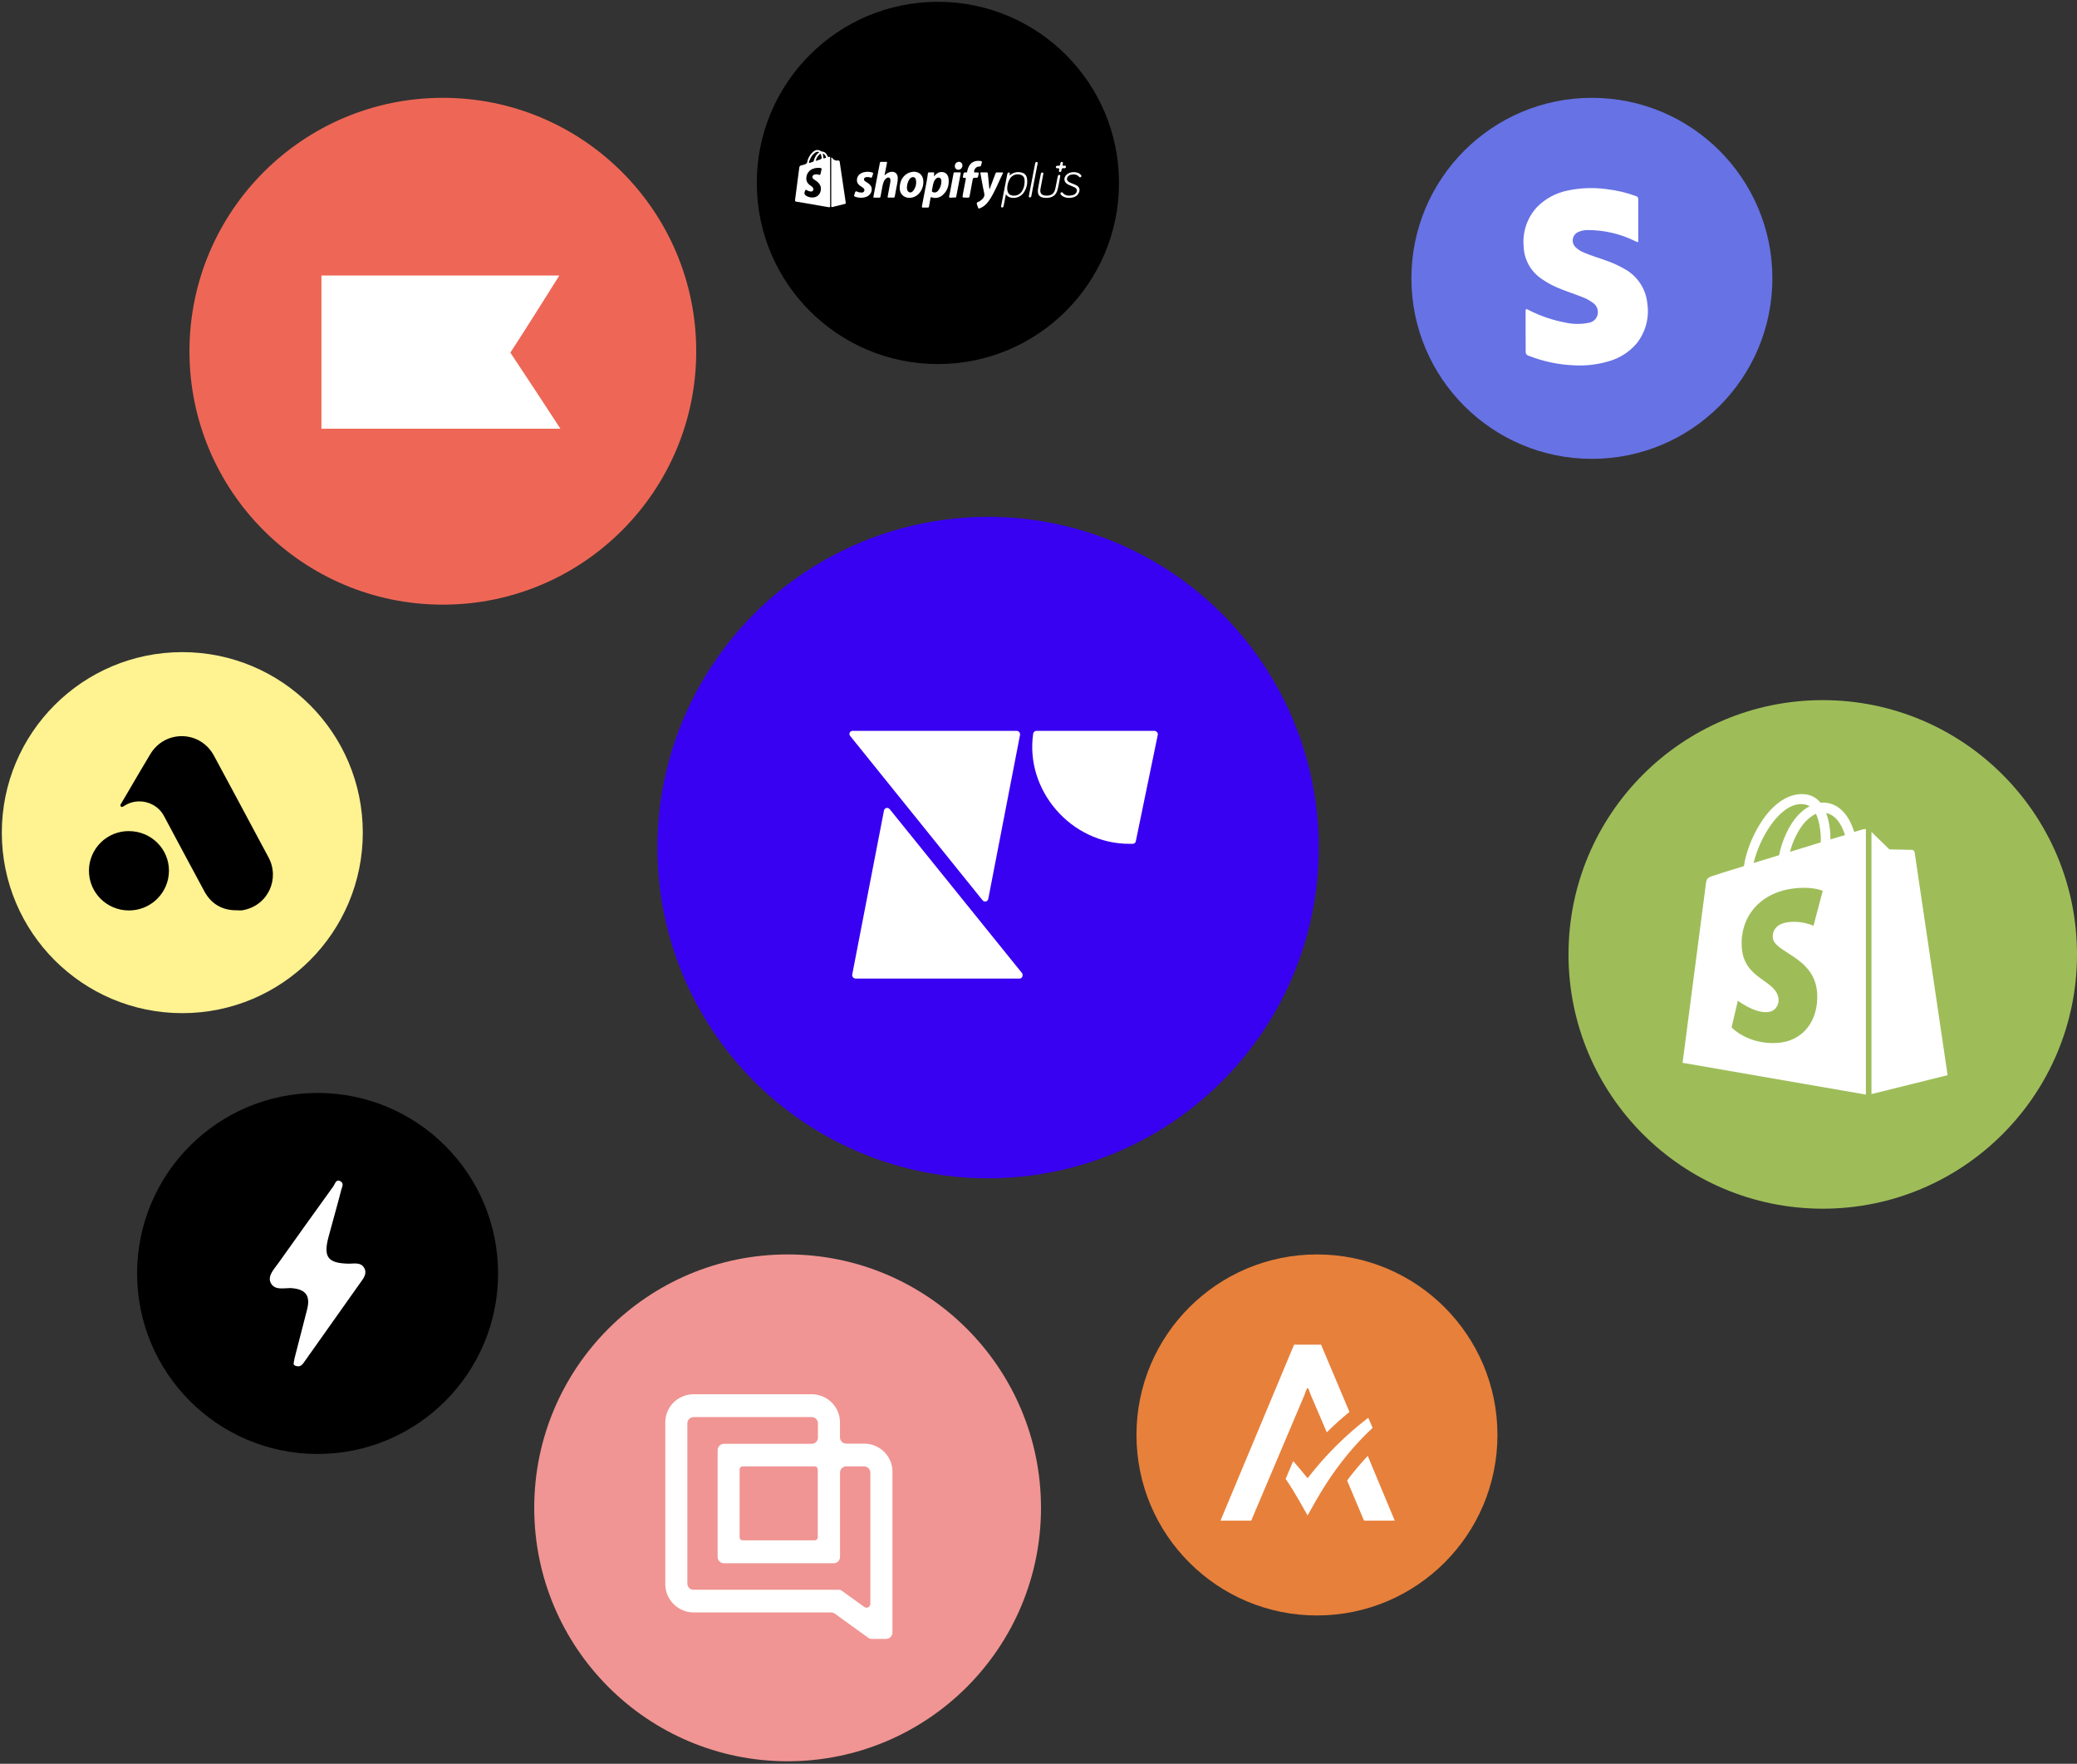 <svg width="550" height="467" viewBox="0 0 550 467" fill="none" xmlns="http://www.w3.org/2000/svg">
<rect x="0" y="0" width="550" height="467" fill="#333333" stroke="none"/>
<circle cx="261.646" cy="224.417" r="87.576" fill="#3901F1"/>
<path d="M269.997 259.099H226.593C226.009 259.099 225.593 258.601 225.676 258.019L234.09 214.567C234.257 213.902 235.09 213.653 235.59 214.234L270.664 257.687C270.997 258.268 270.664 259.099 269.997 259.099Z" fill="white"/>
<path d="M225.784 193.51H269.188C269.772 193.51 270.188 194.008 270.105 194.59L261.691 238.042C261.524 238.707 260.691 238.956 260.191 238.374L225.117 194.839C224.7 194.34 225.034 193.51 225.784 193.51Z" fill="white"/>
<path d="M274.439 193.51C274.022 193.51 273.689 193.843 273.605 194.175C271.356 209.213 283.603 223.42 299.016 223.42H299.931C300.348 223.42 300.681 223.171 300.765 222.756L306.597 194.507C306.68 194.009 306.18 193.51 305.68 193.51H274.439Z" fill="white"/>
<circle cx="208.564" cy="399.238" r="67.097" fill="#F09593"/>
<path fill-rule="evenodd" clip-rule="evenodd" d="M230.851 433.943H234.657C235.097 433.927 235.514 433.747 235.825 433.437C236.135 433.127 236.314 432.712 236.326 432.276V389.801C236.344 388.825 236.168 387.855 235.808 386.946C235.447 386.038 234.909 385.209 234.225 384.506C233.541 383.804 232.724 383.241 231.821 382.852C230.918 382.462 229.946 382.253 228.961 382.235H224.05C223.614 382.222 223.2 382.041 222.897 381.729C222.594 381.418 222.426 381.001 222.43 380.569V376.725C222.463 374.755 221.706 372.852 220.325 371.434C218.944 370.015 217.052 369.198 215.064 369.159H183.539C182.553 369.177 181.581 369.386 180.678 369.776C179.775 370.165 178.958 370.728 178.274 371.43C177.59 372.133 177.052 372.962 176.692 373.87C176.331 374.779 176.155 375.749 176.173 376.725V419.371C176.156 421.336 176.918 423.23 178.295 424.645C179.673 426.06 181.555 426.882 183.539 426.937H220.085C220.413 426.937 220.734 427.035 221.006 427.216L229.918 433.639C230.193 433.827 230.517 433.933 230.851 433.943ZM221.988 420.916H183.637C183.418 420.917 183.202 420.875 183 420.791C182.798 420.707 182.616 420.584 182.465 420.428C182.313 420.272 182.195 420.087 182.118 419.884C182.041 419.682 182.006 419.465 182.016 419.249V376.847C182.019 376.418 182.19 376.008 182.492 375.702C182.794 375.395 183.205 375.217 183.637 375.204H214.978C215.414 375.217 215.828 375.399 216.131 375.71C216.434 376.022 216.602 376.438 216.599 376.871V380.617C216.602 381.05 216.434 381.467 216.131 381.778C215.828 382.09 215.414 382.271 214.978 382.284H191.653C191.218 382.299 190.806 382.482 190.503 382.793C190.201 383.104 190.032 383.519 190.033 383.95V412.243C190.032 412.674 190.201 413.089 190.503 413.4C190.806 413.711 191.218 413.894 191.653 413.909H220.809C221.247 413.897 221.662 413.715 221.967 413.404C222.272 413.093 222.442 412.677 222.442 412.243V389.922C222.439 389.49 222.606 389.073 222.909 388.762C223.212 388.45 223.626 388.269 224.062 388.256H228.85C229.287 388.269 229.701 388.45 230.003 388.762C230.306 389.073 230.474 389.49 230.471 389.922V424.625C230.48 424.812 230.436 424.997 230.344 425.16C230.252 425.322 230.115 425.456 229.951 425.546C229.786 425.636 229.599 425.679 229.411 425.668C229.223 425.658 229.041 425.596 228.887 425.489L222.945 421.207C222.666 421.01 222.33 420.908 221.988 420.916ZM215.764 407.84H196.637C196.532 407.84 196.428 407.819 196.331 407.778C196.234 407.737 196.146 407.678 196.073 407.603C196 407.528 195.942 407.439 195.904 407.342C195.866 407.245 195.848 407.141 195.852 407.037V389.059C195.848 388.955 195.866 388.851 195.904 388.753C195.942 388.656 196 388.567 196.073 388.493C196.146 388.418 196.234 388.358 196.331 388.318C196.428 388.277 196.532 388.256 196.637 388.256H215.764C215.869 388.256 215.973 388.277 216.07 388.318C216.167 388.358 216.255 388.418 216.328 388.493C216.401 388.567 216.459 388.656 216.497 388.753C216.535 388.851 216.553 388.955 216.549 389.059V407.037C216.553 407.141 216.535 407.245 216.497 407.342C216.459 407.439 216.401 407.528 216.328 407.603C216.255 407.678 216.167 407.737 216.07 407.778C215.973 407.819 215.869 407.84 215.764 407.84Z" fill="white"/>
<circle cx="482.674" cy="252.703" r="67.326" fill="#9EBD59"/>
<path d="M493.392 219.567C493.392 219.567 492.493 219.824 491.016 220.273C490.759 219.439 490.374 218.475 489.86 217.448C488.19 214.237 485.686 212.504 482.732 212.504C482.54 212.504 482.347 212.504 482.09 212.568C482.026 212.44 481.898 212.375 481.833 212.247C480.549 210.834 478.88 210.192 476.889 210.256C473.036 210.385 469.184 213.146 466.101 218.09C463.918 221.558 462.249 225.924 461.799 229.327C457.369 230.676 454.286 231.639 454.222 231.703C451.975 232.41 451.91 232.474 451.654 234.593C451.461 236.198 445.553 281.403 445.553 281.403L494.098 289.815V219.503C493.713 219.503 493.52 219.567 493.392 219.567ZM482.154 223.035C479.586 223.805 476.761 224.704 473.999 225.539C474.77 222.521 476.311 219.503 478.109 217.512C478.815 216.806 479.779 215.971 480.87 215.458C481.962 217.769 482.219 220.916 482.154 223.035ZM476.889 212.889C477.788 212.889 478.559 213.082 479.201 213.467C478.173 213.981 477.146 214.815 476.183 215.779C473.743 218.411 471.88 222.521 471.11 226.438C468.798 227.144 466.487 227.85 464.368 228.493C465.78 222.328 470.982 213.017 476.889 212.889ZM469.44 248.206C469.697 252.315 480.549 253.214 481.191 262.91C481.641 270.552 477.146 275.753 470.66 276.138C462.827 276.652 458.524 272.028 458.524 272.028L460.194 264.965C460.194 264.965 464.496 268.24 467.964 267.983C470.211 267.855 471.046 265.993 470.982 264.708C470.66 259.314 461.799 259.636 461.221 250.774C460.708 243.326 465.588 235.813 476.375 235.106C480.549 234.85 482.668 235.877 482.668 235.877L480.228 245.124C480.228 245.124 477.467 243.839 474.192 244.096C469.44 244.417 469.376 247.435 469.44 248.206ZM484.723 222.264C484.723 220.338 484.466 217.577 483.567 215.265C486.521 215.843 487.934 219.118 488.576 221.108C487.42 221.429 486.136 221.815 484.723 222.264Z" fill="white"/>
<path d="M495.575 289.685L515.738 284.676C515.738 284.676 507.069 226.051 507.005 225.665C506.941 225.28 506.619 225.023 506.298 225.023C505.977 225.023 500.327 224.895 500.327 224.895C500.327 224.895 496.859 221.556 495.575 220.271V289.685Z" fill="white"/>
<circle cx="117.269" cy="92.999" r="67.097" fill="#EE6756"/>
<path d="M148.392 113.506C127.489 113.506 106.585 113.506 85.122 113.506C85.122 99.776 85.122 86.317 85.122 72.948C105.932 72.948 148.112 72.948 148.112 72.948C148.112 72.948 138.78 87.853 135.141 93.363C139.714 100.228 144.1 106.912 148.392 113.506Z" fill="white"/>
<circle cx="421.541" cy="73.697" r="47.795" fill="#6772E5"/>
<path d="M403.989 87.83V82.679C403.989 81.677 403.989 81.677 404.855 82.118C407.929 83.686 411.217 84.8 414.614 85.425C416.602 85.865 418.661 85.882 420.657 85.475C421.39 85.377 422.056 85 422.515 84.422C422.974 83.844 423.188 83.111 423.114 82.379C423.078 81.954 422.95 81.542 422.738 81.171C422.526 80.801 422.235 80.481 421.885 80.234C420.966 79.542 419.947 78.992 418.864 78.601C416.628 77.709 414.312 77.007 412.106 76.025C410.846 75.467 409.639 74.797 408.501 74.021C407.001 73.073 405.757 71.773 404.879 70.236C404.001 68.698 403.516 66.97 403.465 65.203C403.295 63.31 403.527 61.403 404.147 59.606C404.766 57.808 405.759 56.161 407.061 54.77C409.242 52.583 412.023 51.084 415.057 50.462C418.366 49.755 421.771 49.612 425.128 50.041C427.879 50.337 430.585 50.963 433.185 51.904C433.385 51.948 433.562 52.065 433.679 52.232C433.797 52.399 433.847 52.604 433.819 52.806C433.819 56.384 433.819 59.962 433.819 63.539C433.819 64.221 433.819 64.221 433.165 63.92C429.192 61.928 424.803 60.898 420.354 60.913C419.543 60.91 418.74 61.077 417.998 61.404C417.621 61.557 417.288 61.8 417.028 62.112C416.769 62.424 416.591 62.794 416.51 63.191C416.429 63.588 416.448 63.998 416.566 64.386C416.683 64.774 416.895 65.126 417.182 65.413C417.843 66.073 418.64 66.583 419.518 66.906C421.583 67.798 423.758 68.389 425.853 69.191C427.296 69.716 428.691 70.364 430.023 71.125C431.75 72.034 433.223 73.358 434.306 74.977C435.389 76.596 436.049 78.458 436.226 80.394C436.502 82.262 436.389 84.166 435.893 85.989C435.398 87.811 434.531 89.512 433.346 90.987C431.487 93.155 429.039 94.745 426.296 95.567C423.236 96.513 420.03 96.906 416.83 96.729C412.711 96.563 408.649 95.71 404.815 94.204C404.55 94.139 404.319 93.977 404.17 93.75C404.02 93.523 403.963 93.249 404.009 92.981C404.019 91.297 403.989 89.564 403.989 87.83Z" fill="white"/>
<circle cx="348.737" cy="379.936" r="47.795" fill="#E7803B"/>
<path d="M346.257 391.394C346.257 391.394 343.855 388.445 342.445 386.869L340.449 391.559C343.322 395.817 345.203 399.489 346.257 401.243C348.278 397.799 353.247 387.607 363.478 378.049L362.322 375.381C356.296 380 350.896 385.383 346.257 391.394Z" fill="white"/>
<path d="M361.204 402.63H369.338L362.183 385.485C360.244 387.553 358.42 389.725 356.718 391.992L361.204 402.63Z" fill="white"/>
<path d="M349.829 356.038H342.673L323.191 402.629H331.324L345.406 369.408L346.079 367.616H346.448L347.122 369.408L351.341 379.245C353.245 377.341 355.247 375.538 357.34 373.844L349.829 356.038Z" fill="white"/>
<circle cx="48.276" cy="220.46" r="47.795" fill="#FEF291"/>
<path d="M62.618 241.017C58.749 241.029 55.886 239.288 54.067 235.913C50.489 229.293 46.953 222.648 43.404 216.014C41.431 212.334 36.616 211.064 33.033 213.277C32.921 213.345 32.813 213.421 32.703 213.496C32.471 213.655 32.226 213.76 31.995 213.518C31.794 213.303 31.893 213.075 32.024 212.858C32.605 211.876 33.184 210.893 33.761 209.908C35.778 206.487 37.759 203.044 39.818 199.648C43.745 193.174 53.006 193.374 56.629 200.035C60.763 207.646 64.825 215.301 68.921 222.939C69.636 224.273 70.344 225.612 71.071 226.941C74.159 232.59 71.071 239.779 64.262 241.005C63.732 241.1 63.167 241.017 62.618 241.017Z" fill="black"/>
<path d="M34.14 220.054C40.026 220.068 44.763 224.765 44.738 230.564C44.713 236.388 39.971 241.072 34.114 241.062C28.256 241.051 23.533 236.325 23.554 230.502C23.561 229.12 23.84 227.753 24.376 226.48C24.913 225.206 25.695 224.051 26.678 223.081C27.662 222.11 28.827 221.343 30.107 220.824C31.388 220.305 32.758 220.043 34.14 220.054Z" fill="black"/>
<circle cx="248.36" cy="48.436" r="47.958" fill="black"/>
<g clip-path="url(#clip0_7963_18167)">
<path d="M219.825 48.205C219.825 50.31 219.825 52.416 219.825 54.522C219.825 54.847 219.759 54.915 219.426 54.855C216.583 54.352 213.734 53.87 210.886 53.388C210.625 53.344 210.489 53.294 210.536 52.945C210.927 50.096 211.299 47.245 211.652 44.392C211.652 44.252 211.7 44.117 211.788 44.009C211.875 43.901 211.998 43.826 212.134 43.797C212.593 43.67 213.106 43.607 213.484 43.352C213.862 43.096 213.781 42.518 213.976 42.104C214.273 41.373 214.731 40.719 215.316 40.191C216.038 39.599 216.669 39.563 217.456 40.053C217.526 40.097 217.605 40.124 217.688 40.133C218.436 40.175 218.842 40.655 219.108 41.275C219.199 41.489 219.256 41.645 219.551 41.535C219.913 41.382 219.812 41.697 219.812 41.859C219.822 43.971 219.826 46.087 219.825 48.205ZM216.481 44.444C216.055 44.452 215.634 44.54 215.24 44.705C214.784 44.877 214.383 45.172 214.083 45.557C213.783 45.943 213.596 46.403 213.541 46.888C213.393 47.894 213.823 48.627 214.662 49.156C214.882 49.283 215.075 49.453 215.227 49.656C215.317 49.764 215.372 49.896 215.385 50.036C215.398 50.175 215.369 50.316 215.3 50.438C215.231 50.544 215.13 50.627 215.012 50.673C214.894 50.72 214.764 50.729 214.641 50.699C214.254 50.654 213.883 50.522 213.554 50.313C213.476 50.269 213.387 50.136 213.294 50.313C212.812 51.204 212.981 51.691 213.927 52.062C214.057 52.116 214.19 52.161 214.326 52.197C215.579 52.51 216.671 52.075 217.13 51.09C217.667 49.93 217.362 48.801 216.291 48.012C215.996 47.795 215.676 47.613 215.397 47.381C214.956 47.011 215.061 46.464 215.592 46.252C215.844 46.168 216.11 46.136 216.374 46.159C216.648 46.159 216.984 46.419 217.156 46.25C217.328 46.081 217.344 45.71 217.417 45.426C217.688 44.457 217.662 44.426 216.481 44.444ZM216.955 40.3C216.486 40.068 216.119 40.232 215.78 40.469C215.165 40.944 214.699 41.585 214.44 42.317C214.336 42.578 214.089 42.888 214.261 43.078C214.433 43.269 214.737 42.971 214.995 42.922C215.078 42.902 215.159 42.878 215.238 42.849C215.3 42.835 215.357 42.803 215.4 42.756C215.444 42.71 215.473 42.651 215.483 42.588C215.725 41.692 216.113 40.866 216.955 40.3ZM216.001 42.606L216.729 42.382C217.667 42.09 217.711 42.005 217.427 41.045C217.427 41.017 217.411 40.991 217.406 40.962C217.349 40.683 217.203 40.702 217.028 40.855C216.508 41.315 216.148 41.928 216.001 42.606ZM217.878 40.652C217.935 41.045 217.993 41.397 218.032 41.752C218.055 41.971 218.185 41.978 218.316 41.887C218.446 41.796 218.837 41.939 218.701 41.567C218.646 41.36 218.543 41.169 218.4 41.01C218.257 40.851 218.078 40.728 217.878 40.652Z" fill="white"/>
<path d="M220.179 41.655C220.253 41.715 220.323 41.78 220.387 41.85C220.551 42.096 220.783 42.289 221.055 42.404C221.327 42.52 221.627 42.553 221.917 42.499C222.227 42.455 222.324 42.617 222.365 42.898C222.887 46.479 223.416 50.06 223.955 53.641C223.986 53.846 223.955 53.94 223.731 53.992C222.626 54.253 221.524 54.535 220.424 54.813C220.215 54.865 220.114 54.834 220.116 54.587C220.116 50.318 220.116 46.049 220.116 41.78C220.121 41.757 220.142 41.733 220.179 41.655Z" fill="white"/>
<path d="M247.317 46.693C247.919 46.01 248.5 45.546 249.331 45.544C250.337 45.544 251.049 46.159 251.184 47.295C251.38 48.932 250.955 50.404 249.725 51.551C249.335 51.943 248.842 52.216 248.303 52.338C247.764 52.459 247.201 52.424 246.681 52.236C246.42 52.15 246.438 52.288 246.407 52.445C246.274 53.177 246.123 53.904 246.008 54.639C245.969 54.9 245.868 54.968 245.628 54.96C245.249 54.939 244.868 54.939 244.489 54.96C244.166 54.98 244.075 54.889 244.14 54.558C244.413 53.198 244.661 51.832 244.922 50.469C245.208 48.965 245.524 47.47 245.704 45.95C245.732 45.721 245.8 45.632 246.034 45.645C246.371 45.666 246.709 45.666 247.046 45.645C247.374 45.619 247.429 45.75 247.361 46.034C247.333 46.252 247.318 46.472 247.317 46.693ZM249.277 48.139C249.277 48.056 249.277 47.97 249.277 47.879C249.243 47.532 249.164 47.204 248.792 47.06C248.63 47.006 248.457 47 248.292 47.044C248.128 47.087 247.98 47.178 247.867 47.305C247.577 47.573 247.363 47.913 247.246 48.291C246.986 49.01 246.944 49.773 246.775 50.511C246.733 50.699 246.848 50.772 246.975 50.831C247.463 51.092 248.018 50.967 248.44 50.467C248.964 49.802 249.258 48.986 249.277 48.139Z" fill="white"/>
<path d="M234.246 46.461C234.668 45.969 235.243 45.635 235.878 45.512C236.92 45.34 237.681 45.937 237.731 46.998C237.78 48.105 237.441 49.161 237.272 50.24C237.181 50.821 237.053 51.397 236.952 51.975C236.91 52.212 236.834 52.346 236.553 52.325C236.146 52.301 235.738 52.301 235.331 52.325C235.047 52.338 235.013 52.241 235.07 51.981C235.305 50.784 235.523 49.586 235.737 48.384C235.781 48.136 235.797 47.883 235.784 47.631C235.758 47.073 235.338 46.849 234.846 47.11C234.481 47.328 234.2 47.663 234.048 48.061C233.678 48.864 233.624 49.742 233.438 50.589C233.338 51.056 233.251 51.525 233.178 51.996C233.144 52.228 233.063 52.338 232.805 52.327C232.386 52.306 231.963 52.309 231.541 52.327C231.281 52.327 231.249 52.262 231.296 52.014C231.871 49.061 232.439 46.1 232.998 43.133C233.037 42.924 233.115 42.849 233.324 42.856C233.743 42.856 234.168 42.88 234.585 42.856C234.919 42.833 234.908 42.992 234.861 43.229C234.671 44.162 234.489 45.098 234.304 46.033C234.278 46.143 234.273 46.245 234.246 46.461Z" fill="white"/>
<path d="M262.028 50.167C262.388 49.203 262.706 48.343 263.029 47.475C263.224 46.954 263.43 46.433 263.628 45.911C263.685 45.758 263.745 45.651 263.949 45.651C264.441 45.669 264.934 45.651 265.424 45.651C265.653 45.651 265.648 45.734 265.565 45.898C264.467 48.124 263.576 50.451 262.263 52.57C261.611 53.612 260.84 54.559 259.656 55.064C259.106 55.299 259.106 55.299 258.921 54.73C258.82 54.41 258.606 54.071 258.661 53.771C258.716 53.472 259.206 53.474 259.456 53.25C259.635 53.096 259.847 52.977 260.021 52.818C260.522 52.359 260.787 51.874 260.615 51.116C260.23 49.406 259.964 47.67 259.633 45.948C259.586 45.7 259.633 45.627 259.88 45.638C260.316 45.653 260.751 45.659 261.184 45.638C261.475 45.622 261.569 45.729 261.593 46.01C261.702 47.227 261.83 48.442 261.952 49.659C261.952 49.792 261.981 49.93 262.028 50.167Z" fill="white"/>
<path d="M242.003 45.463C243.41 45.479 244.348 46.344 244.491 47.754C244.679 49.68 243.65 51.528 242.044 52.148C240.689 52.669 239.3 52.312 238.633 51.246C238.182 50.527 238.185 49.735 238.31 48.924C238.57 47.16 239.79 45.823 241.419 45.536C241.609 45.489 241.807 45.482 242.003 45.463ZM240.16 49.584C240.149 49.811 240.171 50.038 240.225 50.259C240.452 50.973 241.195 51.202 241.695 50.647C242.074 50.23 242.346 49.728 242.49 49.184C242.633 48.64 242.643 48.069 242.519 47.52C242.409 46.952 241.792 46.738 241.283 47.027C241.054 47.164 240.865 47.361 240.736 47.595C240.382 48.2 240.184 48.883 240.16 49.584Z" fill="white"/>
<path d="M255.774 52.32C254.796 52.32 254.804 52.32 254.992 51.366C255.252 50.063 255.469 48.76 255.732 47.456C255.794 47.149 255.745 47.026 255.432 47.081C255 47.157 254.88 46.99 255.02 46.589C255.061 46.484 255.084 46.373 255.091 46.26C255.091 45.804 255.281 45.565 255.776 45.661C255.995 45.705 256.094 45.614 256.128 45.374C256.173 45.084 256.248 44.799 256.352 44.525C256.923 42.917 258.21 42.414 259.724 42.635C259.985 42.674 260.087 42.797 259.985 43.06C259.938 43.19 259.915 43.321 259.881 43.467C259.724 44.084 259.724 44.084 259.081 44.115C258.487 44.144 257.884 44.897 257.95 45.525C257.963 45.645 258.012 45.663 258.103 45.663H258.609C259.229 45.663 259.229 45.663 259.112 46.252C258.948 47.076 258.948 47.097 258.111 47.071C257.757 47.071 257.637 47.17 257.577 47.514C257.332 48.921 257.056 50.323 256.795 51.728C256.686 52.33 256.691 52.333 256.076 52.333L255.774 52.32Z" fill="white"/>
<path d="M228.078 52.361C227.535 52.365 226.995 52.276 226.48 52.101C226.22 52.002 226.079 51.887 226.22 51.58C226.36 51.272 226.363 50.876 226.577 50.704C226.791 50.532 227.127 50.85 227.421 50.907C227.678 50.963 227.94 50.987 228.203 50.977C228.349 50.989 228.494 50.95 228.616 50.869C228.737 50.787 228.827 50.667 228.872 50.527C228.916 50.388 228.912 50.237 228.86 50.101C228.808 49.964 228.712 49.849 228.586 49.773C228.447 49.657 228.301 49.55 228.148 49.453C227.367 48.984 226.775 48.392 226.942 47.386C227.109 46.38 227.794 45.877 228.703 45.614C229.441 45.42 230.218 45.436 230.947 45.661C231.177 45.724 231.276 45.825 231.164 46.083C231.052 46.341 231.036 46.763 230.838 46.98C230.64 47.196 230.288 46.873 229.986 46.889C229.749 46.871 229.511 46.882 229.277 46.92C229.165 46.941 229.062 46.993 228.979 47.07C228.896 47.147 228.835 47.246 228.805 47.355C228.776 47.465 228.783 47.582 228.824 47.688C228.865 47.794 228.939 47.885 229.034 47.947C229.191 48.066 229.354 48.174 229.524 48.272C230.614 48.926 230.984 49.575 230.796 50.547C230.619 51.467 229.806 52.142 228.672 52.304C228.511 52.327 228.344 52.335 228.078 52.361Z" fill="white"/>
<path d="M266.362 51.449C266.162 52.492 265.982 53.414 265.802 54.347C265.785 54.444 265.762 54.54 265.734 54.634C265.726 54.683 265.708 54.73 265.681 54.772C265.654 54.813 265.619 54.849 265.578 54.877C265.537 54.904 265.49 54.923 265.441 54.932C265.392 54.941 265.342 54.94 265.294 54.928C265.033 54.873 265.085 54.668 265.119 54.483C265.317 53.44 265.517 52.393 265.719 51.342L266.719 46.182C266.734 46.085 266.761 45.991 266.8 45.901C266.829 45.82 266.885 45.753 266.96 45.711C267.034 45.67 267.121 45.656 267.204 45.674C267.42 45.723 267.426 45.901 267.4 46.078C267.384 46.187 267.358 46.297 267.319 46.495C267.824 46.007 268.473 45.693 269.169 45.601C269.644 45.539 270.126 45.574 270.587 45.705C270.94 45.787 271.259 45.975 271.501 46.244C271.744 46.513 271.897 46.85 271.942 47.209C272.063 47.918 272.032 48.644 271.853 49.34C271.673 50.036 271.348 50.687 270.9 51.248C270.485 51.73 269.941 52.083 269.333 52.265C268.723 52.446 268.075 52.449 267.465 52.273C267.017 52.127 266.629 51.837 266.362 51.449ZM266.719 49.687C266.706 50.87 267.05 51.475 267.762 51.694C268.29 51.86 268.858 51.846 269.377 51.654C269.896 51.462 270.336 51.103 270.629 50.633C271.188 49.699 271.422 48.606 271.293 47.524C271.274 47.227 271.159 46.943 270.965 46.716C270.771 46.49 270.508 46.333 270.217 46.268C269.676 46.096 269.091 46.121 268.566 46.339C268.042 46.556 267.611 46.952 267.35 47.456C266.975 48.143 266.76 48.906 266.719 49.687Z" fill="white"/>
<path d="M252.234 52.333C251.942 52.317 251.546 52.411 251.384 52.257C251.223 52.104 251.416 51.715 251.468 51.434C251.807 49.609 252.153 47.785 252.492 45.961C252.531 45.745 252.596 45.614 252.865 45.633C253.284 45.659 253.706 45.651 254.129 45.633C254.371 45.633 254.447 45.687 254.389 45.943C253.997 47.965 253.61 49.99 253.229 52.018C253.185 52.244 253.084 52.322 252.862 52.307C252.641 52.291 252.44 52.307 252.229 52.307L252.234 52.333Z" fill="white"/>
<path d="M283.193 52.398C282.563 52.424 281.94 52.268 281.397 51.95C281.187 51.827 281.009 51.658 280.876 51.454C280.846 51.419 280.825 51.378 280.814 51.333C280.802 51.289 280.8 51.243 280.807 51.197C280.815 51.152 280.832 51.109 280.858 51.071C280.884 51.033 280.917 51.001 280.956 50.977C280.987 50.948 281.024 50.925 281.065 50.911C281.105 50.898 281.148 50.894 281.191 50.899C281.233 50.904 281.274 50.919 281.31 50.942C281.346 50.965 281.377 50.996 281.399 51.032C282.181 51.947 283.153 51.9 284.178 51.634C284.466 51.556 284.719 51.384 284.897 51.144C285.345 50.555 285.243 49.992 284.6 49.63C284.3 49.477 283.993 49.34 283.68 49.218C283.396 49.096 283.101 48.994 282.83 48.856C281.639 48.246 281.527 46.974 282.57 46.13C283.375 45.473 284.915 45.385 285.796 45.942C285.973 46.057 286.129 46.2 286.26 46.365C286.294 46.396 286.321 46.434 286.339 46.477C286.356 46.52 286.364 46.566 286.362 46.612C286.36 46.659 286.347 46.704 286.326 46.745C286.304 46.786 286.273 46.822 286.236 46.849C286.205 46.884 286.167 46.911 286.124 46.928C286.081 46.945 286.035 46.953 285.988 46.949C285.942 46.946 285.897 46.932 285.857 46.909C285.817 46.886 285.783 46.854 285.757 46.816C285.176 46.154 284.428 46.104 283.633 46.245C283.354 46.292 283.095 46.422 282.89 46.617C282.369 47.123 282.431 47.803 283.052 48.181C283.348 48.341 283.654 48.482 283.969 48.601C284.277 48.734 284.597 48.843 284.899 48.989C286.166 49.594 286.025 50.654 285.421 51.46C284.85 52.194 284.006 52.356 283.193 52.398Z" fill="white"/>
<path d="M277.039 52.398C275.257 52.398 274.592 51.616 274.897 49.852C275.108 48.608 275.361 47.373 275.598 46.135C275.611 46.066 275.632 45.999 275.661 45.935C275.684 45.844 275.742 45.765 275.823 45.717C275.903 45.668 275.999 45.653 276.091 45.674C276.31 45.729 276.297 45.916 276.265 46.088C276.14 46.763 276.005 47.438 275.882 48.111C275.762 48.731 275.622 49.349 275.525 49.969C275.317 51.168 275.773 51.728 276.979 51.793C278.428 51.861 279.179 51.285 279.476 49.857C279.679 48.869 279.862 47.876 280.057 46.886C280.075 46.761 280.109 46.639 280.159 46.524C280.19 46.444 280.251 46.378 280.328 46.34C280.405 46.302 280.493 46.294 280.576 46.318C280.771 46.367 280.782 46.526 280.75 46.688C280.511 47.926 280.349 49.184 279.995 50.394C279.599 51.744 278.598 52.398 277.039 52.398Z" fill="white"/>
<path d="M272.434 51.968C272.596 51.129 272.755 50.289 272.916 49.45C273.297 47.47 273.68 45.489 274.066 43.508C274.084 43.412 274.105 43.315 274.128 43.222C274.188 42.99 274.332 42.825 274.577 42.88C274.822 42.935 274.79 43.162 274.751 43.362L273.344 50.66L273.133 51.775C273.122 51.929 273.058 52.076 272.953 52.189C272.909 52.236 272.853 52.269 272.791 52.284C272.729 52.3 272.664 52.297 272.604 52.275C272.546 52.249 272.499 52.205 272.468 52.15C272.438 52.094 272.426 52.03 272.434 51.968Z" fill="white"/>
<path d="M253.92 42.839C254.047 42.837 254.172 42.861 254.288 42.91C254.404 42.959 254.509 43.032 254.596 43.123C254.683 43.215 254.75 43.324 254.793 43.442C254.836 43.561 254.854 43.687 254.845 43.813C254.85 43.96 254.825 44.107 254.772 44.244C254.719 44.382 254.64 44.507 254.538 44.614C254.436 44.72 254.314 44.805 254.179 44.863C254.044 44.922 253.898 44.953 253.751 44.955C253.625 44.95 253.501 44.92 253.386 44.867C253.272 44.813 253.169 44.737 253.085 44.644C253 44.55 252.935 44.44 252.894 44.321C252.852 44.201 252.836 44.075 252.844 43.949C252.842 43.805 252.868 43.662 252.92 43.529C252.973 43.395 253.052 43.273 253.152 43.17C253.252 43.067 253.371 42.985 253.503 42.928C253.635 42.871 253.777 42.84 253.92 42.839Z" fill="white"/>
<path d="M280.419 45.187C280.431 45.147 280.441 45.106 280.448 45.064C280.531 44.561 280.531 44.559 280.002 44.543C279.815 44.543 279.609 44.525 279.598 44.283C279.588 44.04 279.747 43.905 279.992 43.884C280.062 43.876 280.133 43.876 280.203 43.884C280.552 43.933 280.766 43.829 280.763 43.433C280.765 43.321 280.793 43.21 280.844 43.11C280.873 43.021 280.936 42.948 281.019 42.906C281.102 42.863 281.198 42.855 281.287 42.883C281.495 42.948 281.49 43.123 281.451 43.3C281.451 43.339 281.433 43.381 281.42 43.42C281.313 43.761 281.373 43.941 281.793 43.886C282.006 43.858 282.298 43.837 282.29 44.165C282.288 44.227 282.271 44.287 282.242 44.342C282.212 44.396 282.171 44.443 282.121 44.478C282.07 44.514 282.012 44.538 281.952 44.548C281.891 44.557 281.828 44.553 281.769 44.535C281.305 44.468 281.099 44.653 281.086 45.106C281.088 45.17 281.075 45.233 281.049 45.291C281.023 45.35 280.984 45.401 280.935 45.442C280.823 45.533 280.703 45.606 280.555 45.52C280.498 45.488 280.454 45.438 280.429 45.377C280.405 45.317 280.401 45.25 280.419 45.187Z" fill="white"/>
</g>
<circle cx="84.1" cy="337.178" r="47.795" fill="black"/>
<path d="M77.963 359.762C79.025 355.685 80.14 351.227 81.309 346.77C82.291 342.997 80.91 341.249 76.874 341.047C75.068 341.047 72.784 341.654 71.748 339.78C70.713 337.906 72.545 336.083 73.66 334.513C78.458 327.76 83.336 320.947 88.293 314.076C88.718 313.468 88.984 312.151 90.099 312.733C91.214 313.316 90.55 314.304 90.365 315.063C89.276 319.343 88.028 323.572 86.939 327.726C85.584 332.943 86.939 334.488 92.383 334.589C93.817 334.589 95.517 334.158 96.419 335.678C97.322 337.197 96.234 338.514 95.331 339.755L80.804 360.268C80.246 361.028 79.768 362.016 78.52 361.712C77.272 361.408 77.909 360.775 77.963 359.762Z" fill="white"/>
<defs>
<clipPath id="clip0_7963_18167">
<rect width="75.94" height="15.498" fill="white" transform="translate(210.527 39.713)"/>
</clipPath>
</defs>
</svg>
